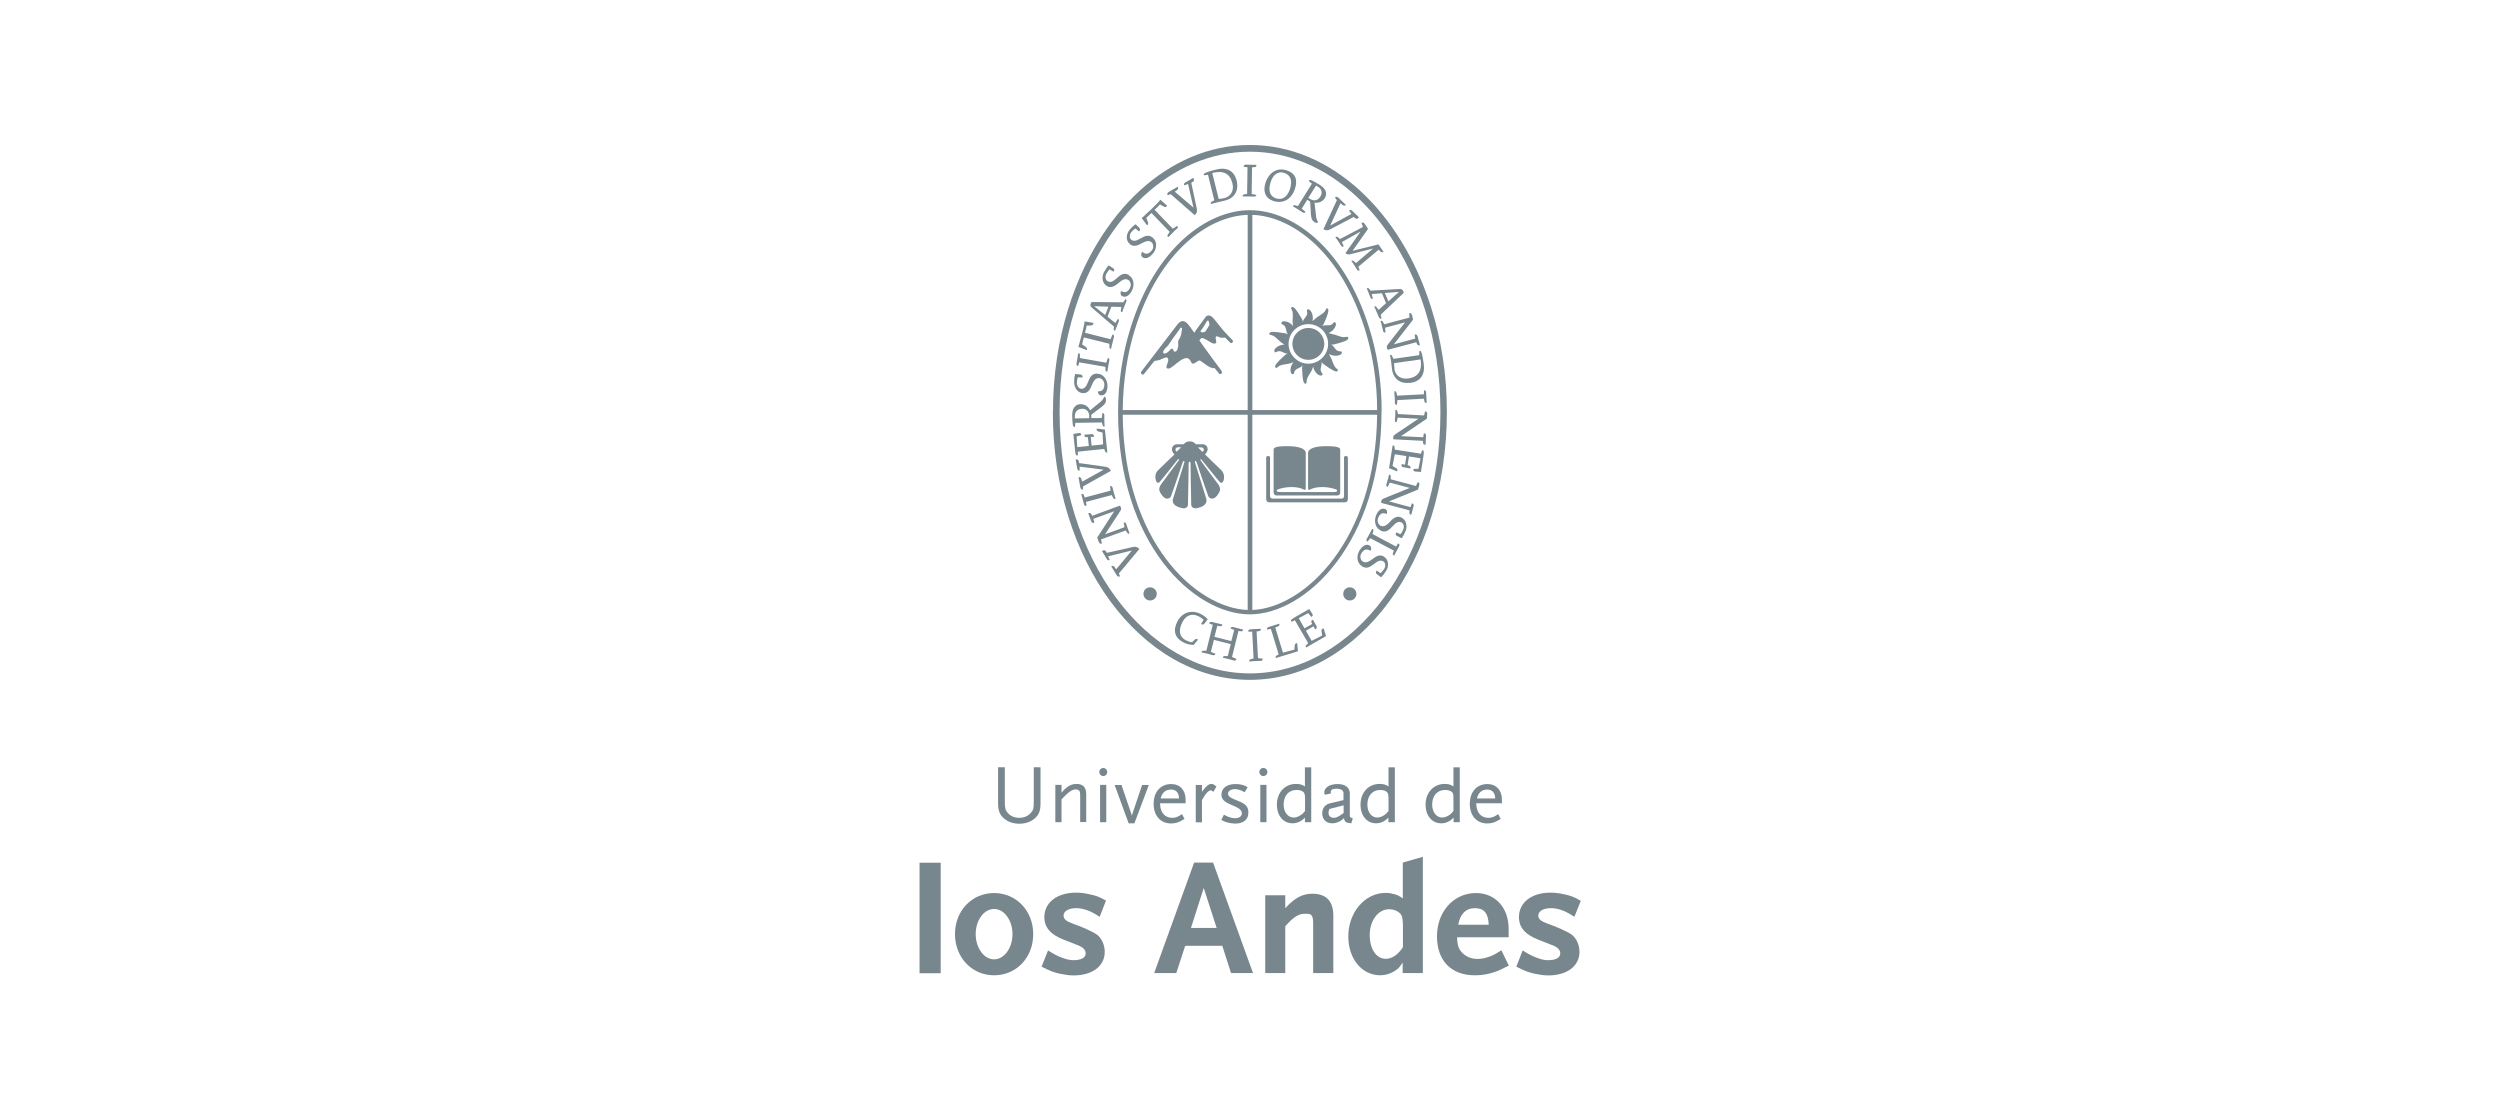 <svg xmlns="http://www.w3.org/2000/svg" id="Capa_1" data-name="Capa 1" viewBox="0 0 182.1 81.61"><defs><style>      .cls-1 {        fill: #78868d;      }    </style></defs><rect class="cls-1" x="66.98" y="62.84" width="1.54" height="8.05"></rect><path class="cls-1" d="M73.75,68.04c0,1.02-.61,1.84-1.34,1.84s-1.34-.82-1.34-1.84.6-1.83,1.34-1.83,1.34.83,1.34,1.83M75.26,68.04c0-1.69-1.23-2.99-2.85-2.99s-2.85,1.29-2.85,2.99,1.23,3,2.85,3,2.85-1.29,2.85-3"></path><path class="cls-1" d="M80.56,65.6c-.51-.29-.71-.36-1.24-.47-.35-.08-.67-.11-.94-.11-1.38,0-2.31.72-2.31,1.78,0,.76.46,1.29,1.47,1.67l.97.38c.39.15.57.34.57.6,0,.31-.33.49-.89.49-.21,0-.41-.04-.63-.11-.42-.14-.65-.24-1.22-.6l-.47,1.18c.62.32.88.42,1.4.53.34.07.65.11.93.11,1.37,0,2.27-.68,2.27-1.72,0-.5-.23-1.01-.58-1.26-.26-.19-1.07-.56-1.71-.78-.51-.18-.71-.34-.71-.6,0-.32.36-.54.93-.54.41,0,.9.15,1.31.39.11.06.24.15.39.24l.46-1.18Z"></path><path class="cls-1" d="M88.61,67.59h-1.86l.93-2.91.94,2.91ZM91.27,70.88l-2.91-8.05h-1.38l-2.91,8.05h1.61l.65-1.99h2.7l.64,1.99h1.61Z"></path><path class="cls-1" d="M97.12,70.88v-4.17c0-1.07-.51-1.61-1.53-1.61-.72,0-1.28.3-1.97,1.05v-.94h-1.46v5.67h1.46v-3.41l.19-.21c.63-.68,1.01-.71,1.32-.7.29.01.52-.03.52.67v3.65h1.46Z"></path><path class="cls-1" d="M102.19,68.99c-.35.55-.8.85-1.25.85-.7,0-1.17-.72-1.17-1.74s.6-1.87,1.4-1.87c.45,0,.85.22.95.53.04.12.07.41.07.73v1.5ZM103.64,70.88v-8.47l-1.46.42v2.61c-.31-.22-.45-.28-.76-.34-.17-.05-.34-.06-.5-.06-1.5,0-2.71,1.41-2.71,3.17,0,1.63.99,2.83,2.33,2.83.38,0,.73-.11,1.06-.32.27-.17.36-.28.57-.61v.77h1.46Z"></path><path class="cls-1" d="M108.44,67.36h-2.22c.12-.77.56-1.21,1.21-1.21s.97.34,1.01,1.21M109.9,70.33l-.54-1.11c-.52.33-.74.44-1.09.53-.23.07-.45.1-.67.1-.54,0-1.02-.27-1.27-.68-.14-.23-.17-.43-.2-.9h3.76v-.62c0-1.53-.97-2.6-2.38-2.6-1.62,0-2.84,1.35-2.84,3.15s1.06,2.84,2.75,2.84c.66,0,1.26-.13,1.86-.4.13-.06.34-.16.61-.3"></path><path class="cls-1" d="M115.12,65.6c-.51-.29-.71-.36-1.24-.47-.35-.08-.67-.11-.94-.11-1.38,0-2.3.72-2.3,1.78,0,.76.46,1.29,1.47,1.67l.97.38c.39.15.57.34.57.6,0,.31-.33.49-.89.49-.21,0-.41-.04-.63-.11-.41-.14-.65-.24-1.22-.6l-.46,1.18c.62.32.88.42,1.4.53.34.07.65.11.93.11,1.36,0,2.27-.68,2.27-1.72,0-.5-.23-1.01-.58-1.26-.26-.19-1.07-.56-1.71-.78-.51-.18-.71-.34-.71-.6,0-.32.37-.54.93-.54.42,0,.9.15,1.31.39.11.06.24.15.39.24l.47-1.18Z"></path><path class="cls-1" d="M75.79,58.54v-2.65h-.49v2.5c0,.49-.03.63-.23.84-.2.22-.49.34-.83.34s-.63-.12-.82-.34c-.19-.21-.23-.35-.23-.84v-2.5h-.49v2.65c0,.51.13.83.46,1.1.29.24.67.36,1.09.36s.79-.12,1.09-.36c.33-.27.45-.58.45-1.1"></path><path class="cls-1" d="M79.12,59.89v-2.03c0-.51-.23-.76-.71-.76-.25,0-.53.1-.72.27-.14.11-.19.16-.37.37v-.57h-.45v2.72h.45v-1.66c.47-.52.77-.73,1.04-.73.12,0,.24.05.28.14.03.08.04.14.04.32v1.92h.45Z"></path><path class="cls-1" d="M80.58,57.17h-.45v2.72h.45v-2.72ZM80.65,56.23c0-.16-.13-.29-.29-.29s-.29.13-.29.29.13.3.29.3.29-.13.29-.3"></path><polygon class="cls-1" points="83.68 57.18 83.19 57.18 82.45 59.38 82.44 59.49 82.44 59.38 81.69 57.18 81.19 57.18 82.21 59.97 82.63 59.97 83.68 57.18"></polygon><path class="cls-1" d="M85.87,58.16h-1.33c.1-.42.37-.65.75-.65s.58.23.59.65M86.36,58.5v-.26c0-.68-.41-1.13-1.05-1.13-.77,0-1.28.57-1.28,1.44s.51,1.43,1.27,1.43c.35,0,.58-.08.98-.33l-.18-.35c-.3.2-.47.27-.71.27-.55,0-.89-.4-.89-1.06h1.86Z"></path><path class="cls-1" d="M88.6,57.29c-.12-.12-.25-.19-.35-.19-.2,0-.37.13-.7.57v-.49h-.45v2.72h.45v-1.62c.26-.47.47-.71.64-.71.06,0,.1.03.19.11l.22-.38Z"></path><path class="cls-1" d="M90.93,59.19c0-.42-.16-.61-.74-.85-.49-.2-.56-.24-.67-.35-.04-.04-.07-.1-.07-.17,0-.2.2-.34.51-.34.1,0,.2.02.31.05.13.04.22.07.39.18l.22-.37c-.23-.13-.33-.16-.53-.2-.12-.02-.23-.03-.35-.03-.64,0-1.03.3-1.03.77,0,.33.18.51.71.74.49.2.61.28.72.43.03.05.06.12.06.19,0,.21-.2.36-.48.36-.19,0-.43-.06-.62-.15-.05-.02-.11-.06-.21-.11l-.19.38c.27.14.38.18.64.23.14.02.26.04.38.04.59,0,.95-.3.95-.78"></path><path class="cls-1" d="M92.25,57.17h-.45v2.72h.45v-2.72ZM92.32,56.23c0-.16-.13-.29-.3-.29s-.29.13-.29.29.13.3.29.3.3-.13.3-.3"></path><path class="cls-1" d="M95.06,59.07c-.12.16-.19.22-.3.29-.16.12-.36.19-.53.19-.42,0-.73-.4-.73-.94,0-.66.37-1.07.95-1.07.28,0,.46.08.55.23.04.09.06.15.06.36v.94ZM95.51,59.89v-4h-.46v1.4c-.17-.13-.36-.19-.65-.19-.81,0-1.39.63-1.39,1.51,0,.81.47,1.36,1.14,1.36.34,0,.66-.15.9-.42v.34h.46Z"></path><path class="cls-1" d="M97.87,59.22c-.39.28-.53.35-.73.35-.22,0-.37-.14-.37-.36,0-.11.01-.17.08-.29l1.02-.26v.56ZM98.55,59.6c-.14-.02-.21-.07-.23-.14v-1.67c0-.42-.34-.68-.88-.68-.58,0-.98.25-.98.61,0,.07,0,.09.05.17l.45-.1c-.02-.05-.03-.07-.03-.1,0-.16.13-.24.41-.24.35,0,.52.12.52.34v.49l-.94.22c-.4.09-.61.36-.61.75,0,.43.29.72.72.72.19,0,.41-.06.58-.16.09-.05.15-.1.29-.22.02.26.15.35.53.38l.11-.38Z"></path><path class="cls-1" d="M101.14,59.07c-.13.16-.19.22-.29.29-.17.12-.37.19-.53.19-.42,0-.72-.4-.72-.94,0-.66.37-1.07.94-1.07.28,0,.46.08.54.23.04.09.06.15.06.36v.94ZM101.6,59.89v-4h-.46v1.4c-.17-.13-.36-.19-.65-.19-.81,0-1.39.63-1.39,1.51,0,.81.47,1.36,1.13,1.36.34,0,.66-.15.9-.42v.34h.46Z"></path><path class="cls-1" d="M105.87,59.07c-.12.16-.19.22-.29.29-.17.12-.37.19-.53.19-.42,0-.73-.4-.73-.94,0-.66.37-1.07.95-1.07.27,0,.46.08.55.23.04.09.05.15.05.36v.94ZM106.33,59.89v-4h-.46v1.4c-.17-.13-.36-.19-.64-.19-.8,0-1.39.63-1.39,1.51,0,.81.47,1.36,1.14,1.36.34,0,.66-.15.9-.42v.34h.46Z"></path><path class="cls-1" d="M108.91,58.16h-1.33c.1-.42.36-.65.74-.65s.58.23.59.65M109.4,58.5v-.26c0-.68-.42-1.13-1.05-1.13-.78,0-1.29.57-1.29,1.44s.51,1.43,1.27,1.43c.36,0,.58-.08.98-.33l-.18-.35c-.29.2-.47.27-.71.27-.56,0-.89-.4-.89-1.06h1.86Z"></path><path class="cls-1" d="M76.7,29.96c0-2.66.4-5.19,1.12-7.5,2.18-6.99,7.28-11.9,13.22-11.9s11.03,4.89,13.21,11.86c.73,2.31,1.14,4.86,1.14,7.54v.08c0,10.76-6.42,19.48-14.35,19.48s-14.35-8.72-14.35-19.48v-.08ZM78.28,22.61c-.71,2.26-1.1,4.74-1.1,7.36v.08c0,10.64,6.34,19,13.87,19s13.87-8.36,13.87-19v-.08c0-2.63-.4-5.13-1.12-7.39-2.15-6.86-7.11-11.53-12.76-11.53s-10.63,4.69-12.77,11.57"></path><path class="cls-1" d="M89.21,14.42c-.21.05-.32.07-.44.07l-.47-1.89c.83-.21,1.3.05,1.47.76.14.55-.15.96-.56,1.06M90.08,13.16c-.18-.71-.71-1.01-1.51-.81-.64.16-.81.25-.87.31-.03.03-.03.07,0,.11l.29-.04.46,1.86-.18.1c-.08.04-.1.1-.06.17.07-.02.32-.09.49-.13.18-.05.42-.09.52-.12.76-.19,1.02-.78.86-1.46"></path><path class="cls-1" d="M93.96,13.77c-.2.61-.59.82-1.01.68-.42-.13-.61-.53-.39-1.2.17-.53.53-.8.98-.66.52.17.6.64.42,1.18M94.33,13.73c.22-.67,0-1.13-.61-1.32-.69-.23-1.29.15-1.54.9-.2.62-.03,1.13.57,1.33.7.22,1.32-.1,1.58-.91"></path><path class="cls-1" d="M96.17,14.32c-.18.29-.45.35-.75.17-.04-.03-.08-.06-.12-.08l.56-.89c.05.03.1.06.14.08.32.2.32.49.17.73M96.02,16.19c-.1-.14-.15-.29-.17-.53l-.1-.9c.32.05.6-.09.75-.33.2-.32.08-.69-.35-.95-.52-.33-.74-.43-.8-.33,0,.01-.01.03-.02.04l.23.19-1.02,1.63-.21-.06c-.07-.02-.13,0-.15.08.13.07.22.13.35.21.13.08.24.16.37.24.06.04.15.03.2-.04l-.28-.24.4-.65.21.14.06.94c.03.36.11.45.28.56.08.06.17.06.24,0"></path><path class="cls-1" d="M83.99,17.33c-.3-.25-.54-.18-.92.04-.29.17-.5.23-.67.09-.15-.13-.13-.38,0-.54.1-.13.21-.22.31-.28l.25.22c.08-.07.12-.17.02-.27l-.27-.26c-.11.08-.29.24-.42.4-.26.31-.32.78.02,1.06.19.16.44.16.78-.03.46-.26.64-.24.8-.1.12.1.18.39,0,.59-.23.27-.43.31-.69.09-.09.12-.11.28,0,.38.23.19.52.05.78-.25.3-.36.32-.88,0-1.14"></path><path class="cls-1" d="M85.01,14.98l-.49-.43c-.13.18-.44.47-.65.68-.21.21-.44.4-.71.66l.39.52c.1-.06.11-.12.03-.33l-.09-.2c.11-.11.25-.25.38-.37l1.33,1.38-.14.21c-.05.06-.03.13.04.17.07-.08.21-.21.34-.34.11-.12.23-.22.3-.28.07-.06.07-.13.01-.2l-.32.21-1.33-1.38c.17-.16.29-.26.39-.39l.27.15c.11.07.18.06.25-.06"></path><path class="cls-1" d="M86.93,12.95l-.59.34c-.11.06-.12.15-.07.21l.27-.1.39,1.72-1.36-1.16.16-.11c.11-.08.1-.18.06-.25l-.66.38c-.1.06-.14.16-.07.24l.21-.08,1.75,1.53c.14-.11.2-.25.16-.46l-.41-1.9c.21-.09.25-.2.15-.35"></path><path class="cls-1" d="M91.51,14.2l-.34-.07.03-1.94.17-.02c.11,0,.16-.04.14-.16-.68-.02-.73-.02-.73-.02-.13,0-.2.05-.19.16l.28.03-.03,1.94-.21.04c-.11.02-.14.08-.11.15.1,0,.27,0,.43,0,.16,0,.3,0,.4.01.1,0,.16-.05.17-.13"></path><path class="cls-1" d="M98.98,15.82l-.49-.47c-.09-.09-.18-.07-.22,0l.17.23-1.55.85.75-1.62.15.12c.1.08.2.05.25,0l-.55-.53c-.09-.08-.2-.09-.25,0l.14.18-.98,2.11c.15.1.29.12.48.02l1.73-.91c.14.17.26.18.37.04"></path><path class="cls-1" d="M99.04,19.69l-.1-.26,1.48-1.24c.18.2.27.23.35.15l-.36-.54-1.89.47,1.13-1.6-.25-.37c-.08-.12-.18-.12-.23-.05l.11.28-1.67.88-.17-.14c-.06-.05-.13-.03-.17.01.07.08.14.2.22.31.07.11.14.22.19.3.05.08.11.1.2.05l-.14-.31,1.36-.76-1.1,1.57c.09.07.21.12.35.08l1.67-.42-1.25,1.06-.17-.15c-.06-.05-.14-.03-.17,0,.07.08.15.2.22.32.08.11.14.22.19.3.04.07.1.12.2.06"></path><path class="cls-1" d="M80.27,40.14l.35.58c.06.11.15.12.2.06l-.1-.26,1.72-.42-1.14,1.37-.11-.16c-.08-.11-.18-.1-.25-.06l.4.65c.06.1.17.14.24.07l-.08-.2,1.49-1.78c-.12-.14-.26-.19-.46-.15l-1.9.43c-.1-.2-.21-.24-.35-.14"></path><path class="cls-1" d="M79.26,37.37l.22.59c.05.12.13.17.23.11l-.07-.28,1.52-.55-1.24,1.92.12.32c.05.14.16.15.22.1l-.06-.29,1.79-.65.13.18c.05.07.11.07.16.03-.04-.09-.09-.22-.13-.34-.05-.14-.09-.27-.12-.36-.03-.09-.1-.11-.18-.09l.06.34-1.42.52,1.08-1.65c.1-.15.11-.23.08-.3-.02-.05-.05-.11-.08-.14l-2.01.74-.07-.12c-.06-.1-.11-.11-.22-.06"></path><path class="cls-1" d="M80.86,35.4l.03.34-1.88.5-.06-.16c-.04-.1-.09-.13-.19-.09.18.66.19.71.19.71.03.13.1.18.2.13l-.05-.27,1.88-.5.1.2c.05.1.12.11.18.06-.03-.1-.08-.26-.12-.41-.04-.15-.08-.28-.1-.38-.02-.1-.09-.15-.18-.12"></path><path class="cls-1" d="M78.35,33.47l.12.67c.02.12.1.16.17.13v-.28s1.75.22,1.75.22l-1.56.87-.06-.19c-.04-.12-.13-.16-.21-.14l.13.75c.02.12.11.19.2.15v-.22s2.02-1.13,2.02-1.13c-.06-.17-.17-.27-.38-.3l-1.93-.27c-.01-.22-.1-.3-.27-.26"></path><path class="cls-1" d="M79.89,31.22c-.04.1,0,.18.15.22l.27.07.04.86-.84.09-.06-.64h.23c.02-.1-.04-.22-.17-.2-.16.02-.29.03-.51.04-.02.03-.01.12.03.15.05.04.09.04.21.03l.07.64-.84.09-.05-.78.33-.09c.02-.09-.04-.18-.14-.16l-.43.07.13,1.22c.03.35.1.37.2.33v-.26s1.92-.2,1.92-.2l.07.19c.03.07.1.09.16.06l-.18-1.66-.58-.07Z"></path><path class="cls-1" d="M78.79,29.77c.34,0,.54.19.55.54,0,.05,0,.1,0,.15l-1.05.02c0-.06,0-.12,0-.16,0-.38.25-.54.52-.54M80.44,28.88c-.06.17-.16.29-.34.44l-.7.57c-.13-.3-.4-.45-.69-.45-.38,0-.62.31-.61.81.01.61.04.85.16.85.02,0,.03,0,.04-.01l.03-.29,1.93-.03.06.22c.02.07.08.1.14.08-.01-.15-.01-.26-.02-.41,0-.15,0-.28,0-.43,0-.08-.06-.14-.14-.15l-.05.37h-.76s0-.24,0-.24l.75-.57c.28-.22.32-.34.32-.55,0-.1-.04-.17-.13-.21"></path><path class="cls-1" d="M79.94,27.21c-.39,0-.53.2-.69.62-.12.32-.25.49-.47.49-.19,0-.34-.21-.34-.42,0-.17.03-.31.07-.42l.34.02c.02-.11-.02-.21-.16-.22l-.38-.04c-.04.14-.07.37-.07.58,0,.41.24.81.67.82.26,0,.45-.16.59-.52.19-.49.35-.58.56-.58.16,0,.38.19.38.46,0,.35-.14.51-.47.51,0,.16.09.29.25.29.3,0,.44-.29.45-.68,0-.47-.31-.89-.71-.89"></path><path class="cls-1" d="M80.69,26.1l-.11.32-1.92-.34v-.18c.02-.11,0-.16-.12-.17-.12.67-.12.72-.12.72-.03.13.01.21.12.21l.07-.27,1.91.33v.22c.01.11.07.14.14.13.01-.1.04-.27.07-.43.03-.15.05-.29.07-.38.03-.1-.01-.17-.11-.19"></path><path class="cls-1" d="M79.65,23.52l-.65-.11c-.01.22-.12.63-.19.92-.07.28-.17.58-.26.94l.61.23c.05-.1.04-.16-.16-.29l-.18-.12c.03-.16.09-.34.13-.51l1.86.46v.25c0,.07.04.12.12.12.02-.11.06-.29.11-.47.04-.16.08-.31.1-.4.03-.09-.01-.15-.1-.18l-.15.35-1.86-.47c.06-.23.11-.38.12-.53h.31c.13-.02.19-.06.19-.2"></path><path class="cls-1" d="M80.74,22.34l-.24.61-.8-.65,1.03.04ZM81.98,21.79l-.16.23-2.32-.02c-.02.05-.04.08-.06.13-.04.12-.01.19.08.27l1.62,1.39-.02.19c0,.06.05.11.11.11.03-.09.07-.21.12-.32.05-.13.1-.26.14-.36.04-.09,0-.15-.06-.19l-.19.31-.57-.46.28-.73.73.02-.04.27c-.01.07.04.11.1.11.03-.09.08-.24.14-.38.06-.16.12-.3.16-.4.04-.08,0-.16-.06-.19"></path><path class="cls-1" d="M82.23,20.03c-.34-.18-.57-.06-.89.24-.25.23-.44.33-.65.22-.17-.09-.21-.34-.11-.53.08-.15.16-.26.24-.34l.29.17c.07-.09.08-.19-.04-.26l-.32-.2c-.09.1-.23.3-.33.48-.19.36-.15.83.23,1.04.22.12.47.06.77-.19.39-.35.58-.37.76-.27.14.07.26.34.13.58-.16.31-.35.39-.65.23-.07.14-.05.3.08.37.27.14.53-.06.71-.4.22-.42.12-.93-.23-1.12"></path><path class="cls-1" d="M101.13,21.95l-.26-.61,1.03-.08-.77.69ZM100.63,23.2l-.06-.28,1.68-1.59c-.01-.06-.02-.1-.05-.14-.05-.11-.12-.14-.24-.14l-2.13.12-.12-.15c-.04-.05-.11-.05-.16,0,.05.08.1.2.14.31.05.13.11.26.14.35.03.09.11.11.17.09l-.08-.35.74-.06.3.72-.54.49-.17-.22c-.04-.06-.11-.05-.15-.01.05.09.11.23.17.37.07.16.13.3.17.4.03.08.1.12.18.1"></path><path class="cls-1" d="M103.42,25.12l-.16-.61c-.04-.13-.12-.18-.22-.13l.05.28-1.56.42,1.4-1.8-.08-.33c-.04-.15-.15-.16-.21-.12l.03.3-1.84.49-.11-.19c-.04-.07-.11-.08-.16-.04.03.09.07.22.1.36.04.14.07.27.09.37.02.09.09.11.17.1l-.03-.35,1.46-.39-1.22,1.56c-.11.14-.13.21-.11.29.01.05.03.11.07.15l2.07-.55.06.13c.05.1.1.12.21.08"></path><path class="cls-1" d="M101.58,26.9c-.03-.21-.03-.33-.03-.45l1.93-.27c.12.85-.18,1.28-.91,1.39-.56.08-.94-.25-1-.67M102.74,27.89c.73-.11,1.08-.6.96-1.41-.09-.65-.16-.84-.21-.9-.03-.04-.07-.03-.11,0v.29s-1.89.27-1.89.27l-.08-.2c-.03-.08-.09-.11-.16-.08.02.07.05.32.08.49.03.19.05.43.06.53.11.78.67,1.1,1.35,1"></path><path class="cls-1" d="M101.75,29.48l.04-.34,1.93-.1.03.17c.02.12.06.16.17.13-.04-.68-.04-.73-.04-.73,0-.14-.06-.2-.16-.17v.28s-1.95.1-1.95.1l-.05-.21c-.03-.11-.09-.13-.16-.1.01.1.02.27.03.43.01.16.02.3.01.39,0,.1.06.16.15.16"></path><path class="cls-1" d="M103.84,32.39l.03-.63c0-.14-.05-.21-.16-.19l-.04.28-1.62-.08,1.89-1.28.02-.34c0-.16-.09-.2-.16-.18l-.07.29-1.9-.1-.05-.21c-.02-.08-.08-.11-.14-.09,0,.1,0,.23-.01.37,0,.14-.02.28-.03.38,0,.09.05.14.13.15l.08-.34,1.51.08-1.64,1.1c-.15.1-.19.16-.2.24,0,.05,0,.11.02.16l2.14.11.02.14c0,.11.05.15.17.14"></path><path class="cls-1" d="M101.76,34.33c.06-.09.05-.18-.09-.25l-.24-.14.17-.85.84.13-.1.63-.24-.05c-.04.09-.01.21.12.23.16.03.29.05.5.1.02-.03.04-.11,0-.15-.04-.06-.08-.07-.19-.09l.1-.64.84.13-.15.77h-.35c-.04.09-.01.18.09.19l.44.04.19-1.21c.05-.34,0-.38-.11-.37l-.07.25-1.91-.3-.02-.2c0-.08-.07-.11-.14-.1l-.26,1.65.54.22Z"></path><path class="cls-1" d="M102.8,37.49l.16-.6c.04-.13,0-.22-.12-.22l-.1.27-1.56-.42,2.11-.86.09-.32c.04-.16-.04-.22-.12-.21l-.12.27-1.84-.49v-.22c0-.08-.06-.12-.12-.12-.02.09-.05.23-.09.36-.04.14-.08.27-.11.37-.02.08.03.15.1.17l.15-.32,1.46.39-1.83.74c-.16.06-.22.12-.24.19-.01.05-.02.11-.01.16l2.07.55-.02.14c-.01.11.03.16.14.17"></path><path class="cls-1" d="M100.57,38.66c.36.14.57,0,.87-.33.22-.25.41-.37.62-.29.18.08.24.32.16.51-.06.16-.13.27-.21.36l-.31-.13c-.06.09-.06.2.06.26l.34.17c.08-.11.2-.32.28-.52.15-.38.06-.84-.34-1.01-.24-.1-.48-.01-.74.27-.35.39-.54.43-.73.35-.15-.06-.29-.31-.19-.56.13-.33.31-.43.63-.3.06-.14.02-.31-.12-.36-.28-.11-.51.11-.66.47-.17.44-.03.94.35,1.09"></path><path class="cls-1" d="M99.6,39.47l.21-.27,1.72.91-.06.16c-.05.11-.03.16.08.2.32-.6.35-.65.35-.65.06-.12.05-.21-.06-.24l-.15.23-1.72-.91.06-.21c.03-.11-.01-.16-.08-.17-.04.09-.12.24-.2.38-.07.14-.14.26-.19.34-.06.09-.03.17.05.21"></path><path class="cls-1" d="M99.19,41.24c.33.21.56.1.91-.17.26-.21.47-.3.66-.18.17.1.18.36.07.54-.09.14-.18.24-.27.32l-.28-.19c-.07.09-.1.19.02.27l.3.22c.1-.09.25-.28.36-.46.22-.34.21-.82-.16-1.05-.21-.14-.46-.1-.77.14-.41.32-.6.33-.78.21-.14-.08-.23-.36-.09-.58.19-.3.38-.36.67-.19.08-.13.07-.29-.06-.38-.25-.16-.53.02-.74.35-.25.4-.19.92.15,1.13"></path><path class="cls-1" d="M87.26,46.6c-.08-.1-.16-.07-.23-.01l-.2.19c-.12,0-.29-.06-.47-.15-.41-.22-.58-.66-.22-1.34.28-.53.74-.62,1.2-.38.14.08.27.17.33.24l-.18.29c.08.08.17.08.26-.04l.22-.29c-.08-.1-.25-.25-.47-.37-.67-.35-1.36-.17-1.73.51-.36.67-.19,1.21.39,1.52.29.16.55.2.78.21l.32-.38Z"></path><path class="cls-1" d="M90.05,47.99l-.31-.14.47-1.89.15.02c.11.01.17,0,.19-.12-.66-.17-.7-.18-.7-.18-.13-.03-.21,0-.21.11l.26.09-.21.82-1.23-.31.21-.81.18.03c.11.01.18,0,.19-.12-.66-.16-.74-.18-.74-.18-.14-.03-.21,0-.22.11l.26.09-.47,1.89h-.24c-.07,0-.12.06-.11.12.1.02.28.06.45.1.16.04.26.07.35.1.09.03.19,0,.22-.09l-.34-.15.22-.87,1.23.31-.22.87h-.24c-.08,0-.12.06-.11.12.11.03.28.07.46.11.13.03.25.06.34.09.08.03.15,0,.18-.1"></path><path class="cls-1" d="M91.98,47.98l-.35-.04-.1-1.94.17-.03c.11-.01.15-.05.13-.17-.68.03-.73.04-.73.04-.13,0-.2.06-.17.17h.28s.1,1.95.1,1.95l-.21.06c-.11.03-.13.09-.1.16.1-.01.27-.02.43-.03.16-.01.29-.01.39-.01.1,0,.16-.06.16-.15"></path><path class="cls-1" d="M94.49,46.85c-.09-.01-.18.04-.18.16l-.03.31-.83.22-.56-1.83.19-.08c.1-.04.14-.09.1-.2-.7.21-.74.23-.74.23-.13.04-.18.11-.13.2l.26-.05.57,1.85-.18.11c-.06.04-.06.11-.02.16l1.6-.49-.05-.58Z"></path><path class="cls-1" d="M96.4,45.78c-.1,0-.17.08-.14.23l.05.28-.77.39-.42-.74.56-.32.11.22c.09-.02.17-.12.1-.24-.08-.14-.14-.26-.25-.45-.04,0-.11.03-.12.09-.02.07,0,.1.06.21l-.56.32-.42-.74.69-.37.22.27c.09-.03.15-.11.09-.2l-.24-.37-1.06.61c-.31.18-.3.24-.22.32l.24-.11.97,1.67-.14.14c-.06.06-.05.13,0,.17l1.44-.83-.18-.56Z"></path><path class="cls-1" d="M83.29,43.26c0-.27.21-.48.48-.48s.49.22.49.48-.22.48-.49.48-.48-.22-.48-.48"></path><path class="cls-1" d="M97.84,43.26c0-.27.21-.48.48-.48s.48.22.48.48-.21.48-.48.48-.48-.22-.48-.48"></path><path class="cls-1" d="M100.31,29.87h-9.09v-14.22c2.85.1,6.42,2.64,8.19,8.3.56,1.78.9,3.79.9,5.92M91.22,30.21h9.09c-.09,9.18-5.34,14.08-9.09,14.22v-14.22ZM90.88,44.43c-3.77-.14-9.03-4.99-9.1-14.22h9.1v14.22ZM90.88,29.87h-9.1c.02-2.09.34-4.13.89-5.89,1.77-5.68,5.34-8.23,8.21-8.33v14.22ZM100.64,29.96c0-2.19-.33-4.26-.92-6.11-1.83-5.85-5.6-8.54-8.68-8.54s-6.86,2.7-8.69,8.57c-.58,1.84-.91,3.97-.91,6.15,0,9.57,5.53,14.72,9.6,14.72s9.59-5.23,9.59-14.8"></path><path class="cls-1" d="M95.2,36.32h2.54c.05,0,.14-.03.16-.17v-2.8c0-.08,0-.13.14-.13.13,0,.14.07.14.13v2.99c0,.28-.25.25-.25.25h-5.45s-.25.03-.25-.25v-2.99c0-.07,0-.13.14-.13.14,0,.14.06.14.13v2.8c.02.13.11.16.16.17h2.53Z"></path><path class="cls-1" d="M95.2,35.84h1.96c.3,0,.28-.14.16-.19-.56-.21-1.4-.25-1.88,0-.19.11-.16-.09-.16-.17v-2.5c0-.14.16-.53,1.57-.48.76.03.77.17.77.27v3.09c0,.25-.23.23-.23.23h-4.39s-.23.01-.23-.23v-3.09c0-.1,0-.25.77-.27,1.41-.04,1.57.34,1.57.48v2.5c0,.08.03.27-.16.17-.48-.25-1.32-.21-1.88,0-.11.06-.14.19.17.19h1.97Z"></path><path class="cls-1" d="M96.74,25.05c0,.79-.65,1.44-1.44,1.44s-1.44-.65-1.44-1.44.64-1.44,1.44-1.44,1.44.64,1.44,1.44M98.18,24.56c-.05-.07-.18,0-.29,0-.34-.02-.54-.18-.87-.23-.1-.02-.2-.06-.25-.07.42-.16.68-.68.46-.79-.08-.04-.13.11-.22.16-.25.15-.46-.02-.71.13.12-.12.15-.24.23-.42.14-.31.36-.87.13-.88-.08,0-.1.15-.17.23-.22.25-.47.32-.7.54-.07.06-.14.12-.19.16.12-.44-.16-.96-.38-.84-.07.04.01.17,0,.27-.02.28-.28.36-.32.63-.02-.17-.1-.27-.2-.43-.17-.3-.49-.81-.64-.62-.05.07.06.17.08.28.08.33-.02.57.02.87,0,.06.02.13.03.2-.26-.35-.81-.46-.86-.22-.02.09.13.1.21.18.2.2.09.44.28.65-.15-.09-.27-.09-.47-.12-.34-.06-.93-.15-.89.09.02.08.16.06.26.12.3.15.42.38.67.54.06.04.11.08.17.11-.44,0-.86.35-.71.54.06.07.17-.04.27-.06.29-.03.41.2.68.17-.16.06-.24.16-.39.29-.26.24-.69.65-.47.75.07.04.15-.09.25-.14.31-.14.56-.1.84-.2.06-.02.13-.04.19-.07-.29.33-.28.88-.04.88.09,0,.07-.15.13-.24.16-.24.41-.18.57-.41-.06.16-.03.29-.02.48.01.35.05.94.27.85.07-.03.02-.17.06-.28.09-.33.29-.49.39-.77.03-.06.05-.12.07-.2.06.45.52.81.68.61.05-.07-.08-.15-.11-.25-.09-.27.11-.44.03-.7.09.15.21.2.37.32.28.2.78.54.83.31.02-.08-.12-.13-.18-.22-.2-.27-.21-.53-.37-.78-.04-.08-.08-.16-.09-.2.39.25.98.12.93-.13-.02-.09-.17-.04-.27-.08-.26-.1-.27-.36-.51-.47.16.01.28-.03.46-.08.34-.09.91-.25.77-.44"></path><path class="cls-1" d="M94.14,25.05c0-.64.52-1.16,1.16-1.16s1.16.52,1.16,1.16-.52,1.16-1.16,1.16-1.16-.51-1.16-1.16"></path><path class="cls-1" d="M86.65,32.15c.11,0,.19.01.27.06.12.06.19.15.19.15h.52s.24,0,.32.25c.08.26-.18.49-.18.49.11.1,1.07,1.04,1.19,1.15.16.16.25.42.17.73-.04.17-.16.23-.26.15-.08-.06-1.35-1.65-1.35-1.65,0,0-.04-.05-.07-.03-.03.02-.01.05,0,.08.01.04,1.31,1.78,1.31,1.78,0,0,.15.21.1.42-.04.16-.28.53-.48.58-.12.03-.3,0-.37-.18-.23-.61-.84-2.44-.84-2.44,0,0-.04-.13-.1-.11-.06.01-.02.13-.02.13,0,0,.73,2.34.81,2.6.05.15.03.31-.09.43-.1.11-.24.21-.66.29-.05,0-.32-.01-.34-.25-.02-.32-.05-3.03-.05-3.03,0,0,0-.12-.07-.12s-.07.12-.07.12c0,0-.03,2.71-.05,3.03-.02.24-.29.25-.33.25-.43-.08-.56-.18-.67-.29-.12-.12-.13-.27-.08-.43.08-.26.81-2.6.81-2.6,0,0,.04-.12-.02-.13-.06-.02-.1.11-.1.11,0,0-.61,1.83-.84,2.44-.06.17-.25.22-.37.18-.2-.05-.44-.42-.48-.58-.05-.21.1-.42.1-.42,0,0,1.29-1.75,1.31-1.78.02-.03.04-.07,0-.09-.03-.02-.07.03-.07.03,0,0-1.26,1.59-1.34,1.66-.1.08-.22.02-.26-.15-.08-.31,0-.57.17-.73.12-.11,1.08-1.06,1.19-1.15,0,0-.26-.23-.17-.49.08-.24.32-.25.32-.25h.52s.07-.09.18-.15c.08-.05.16-.06.27-.06M87.6,32.91s.09-.09.09-.15c0-.09-.08-.17-.18-.17h-.25l.33.33ZM85.7,32.91l.34-.33h-.25c-.09,0-.17.08-.17.17,0,.06.04.12.09.15"></path><path class="cls-1" d="M85.82,25.09c0-.27-.03-.25.12-.47.11-.18.12-.44.16-.65.02-.12-.12-.15-.16-.02-.05.1-.16.2-.22.31-.19.24-.51.7-.62.88-.07.11-.43.37-.37.55.03.1.21.09.42-.12.11-.13.14-.16.23-.17.16.02,0,.16.18.21.2.05.27-.36.27-.52M88.98,27.04s.08.09-.02.18c-.1.08-.17-.02-.17-.02l-.32-.39c-.32.08-.87-.45-1.05-.54-.19-.1-.51.47-.67.08-.35-.82-1.32.53-1.65.5-.34-.03.06-.43-.01-.7-.07-.27-.39,0-.66.08-.09.02-.22.05-.34.06l-.76.95s-.07.1-.17.01c-.1-.08-.03-.18-.03-.18l2.53-3.3s.07-.11.15-.19c.22-.23.42-.29.72.03.09.1.27.35.46.63.19-.31.66-.9.79-1.1.15-.24.37-.17.49-.07.21.17.77.98,1.1,1.28.02.02.04.04.05.06l.35.36s.09.09,0,.18c-.09.09-.17,0-.17,0l-.36-.36c-.12.02-.28.02-.35,0-.16-.04-.42-.28-.32.19.03.16.07.23-.13.25-.21.02-.83-.56-.97-.37-.03.05-.07.09-.11.13.2.32,1.63,2.24,1.63,2.24M87.83,23.53s-.21.38-.35.53c-.15.16.23.2.33.07.09-.12.28-.45.28-.45,0,0,0-.25-.08-.32-.08-.06-.18.16-.18.16"></path></svg>